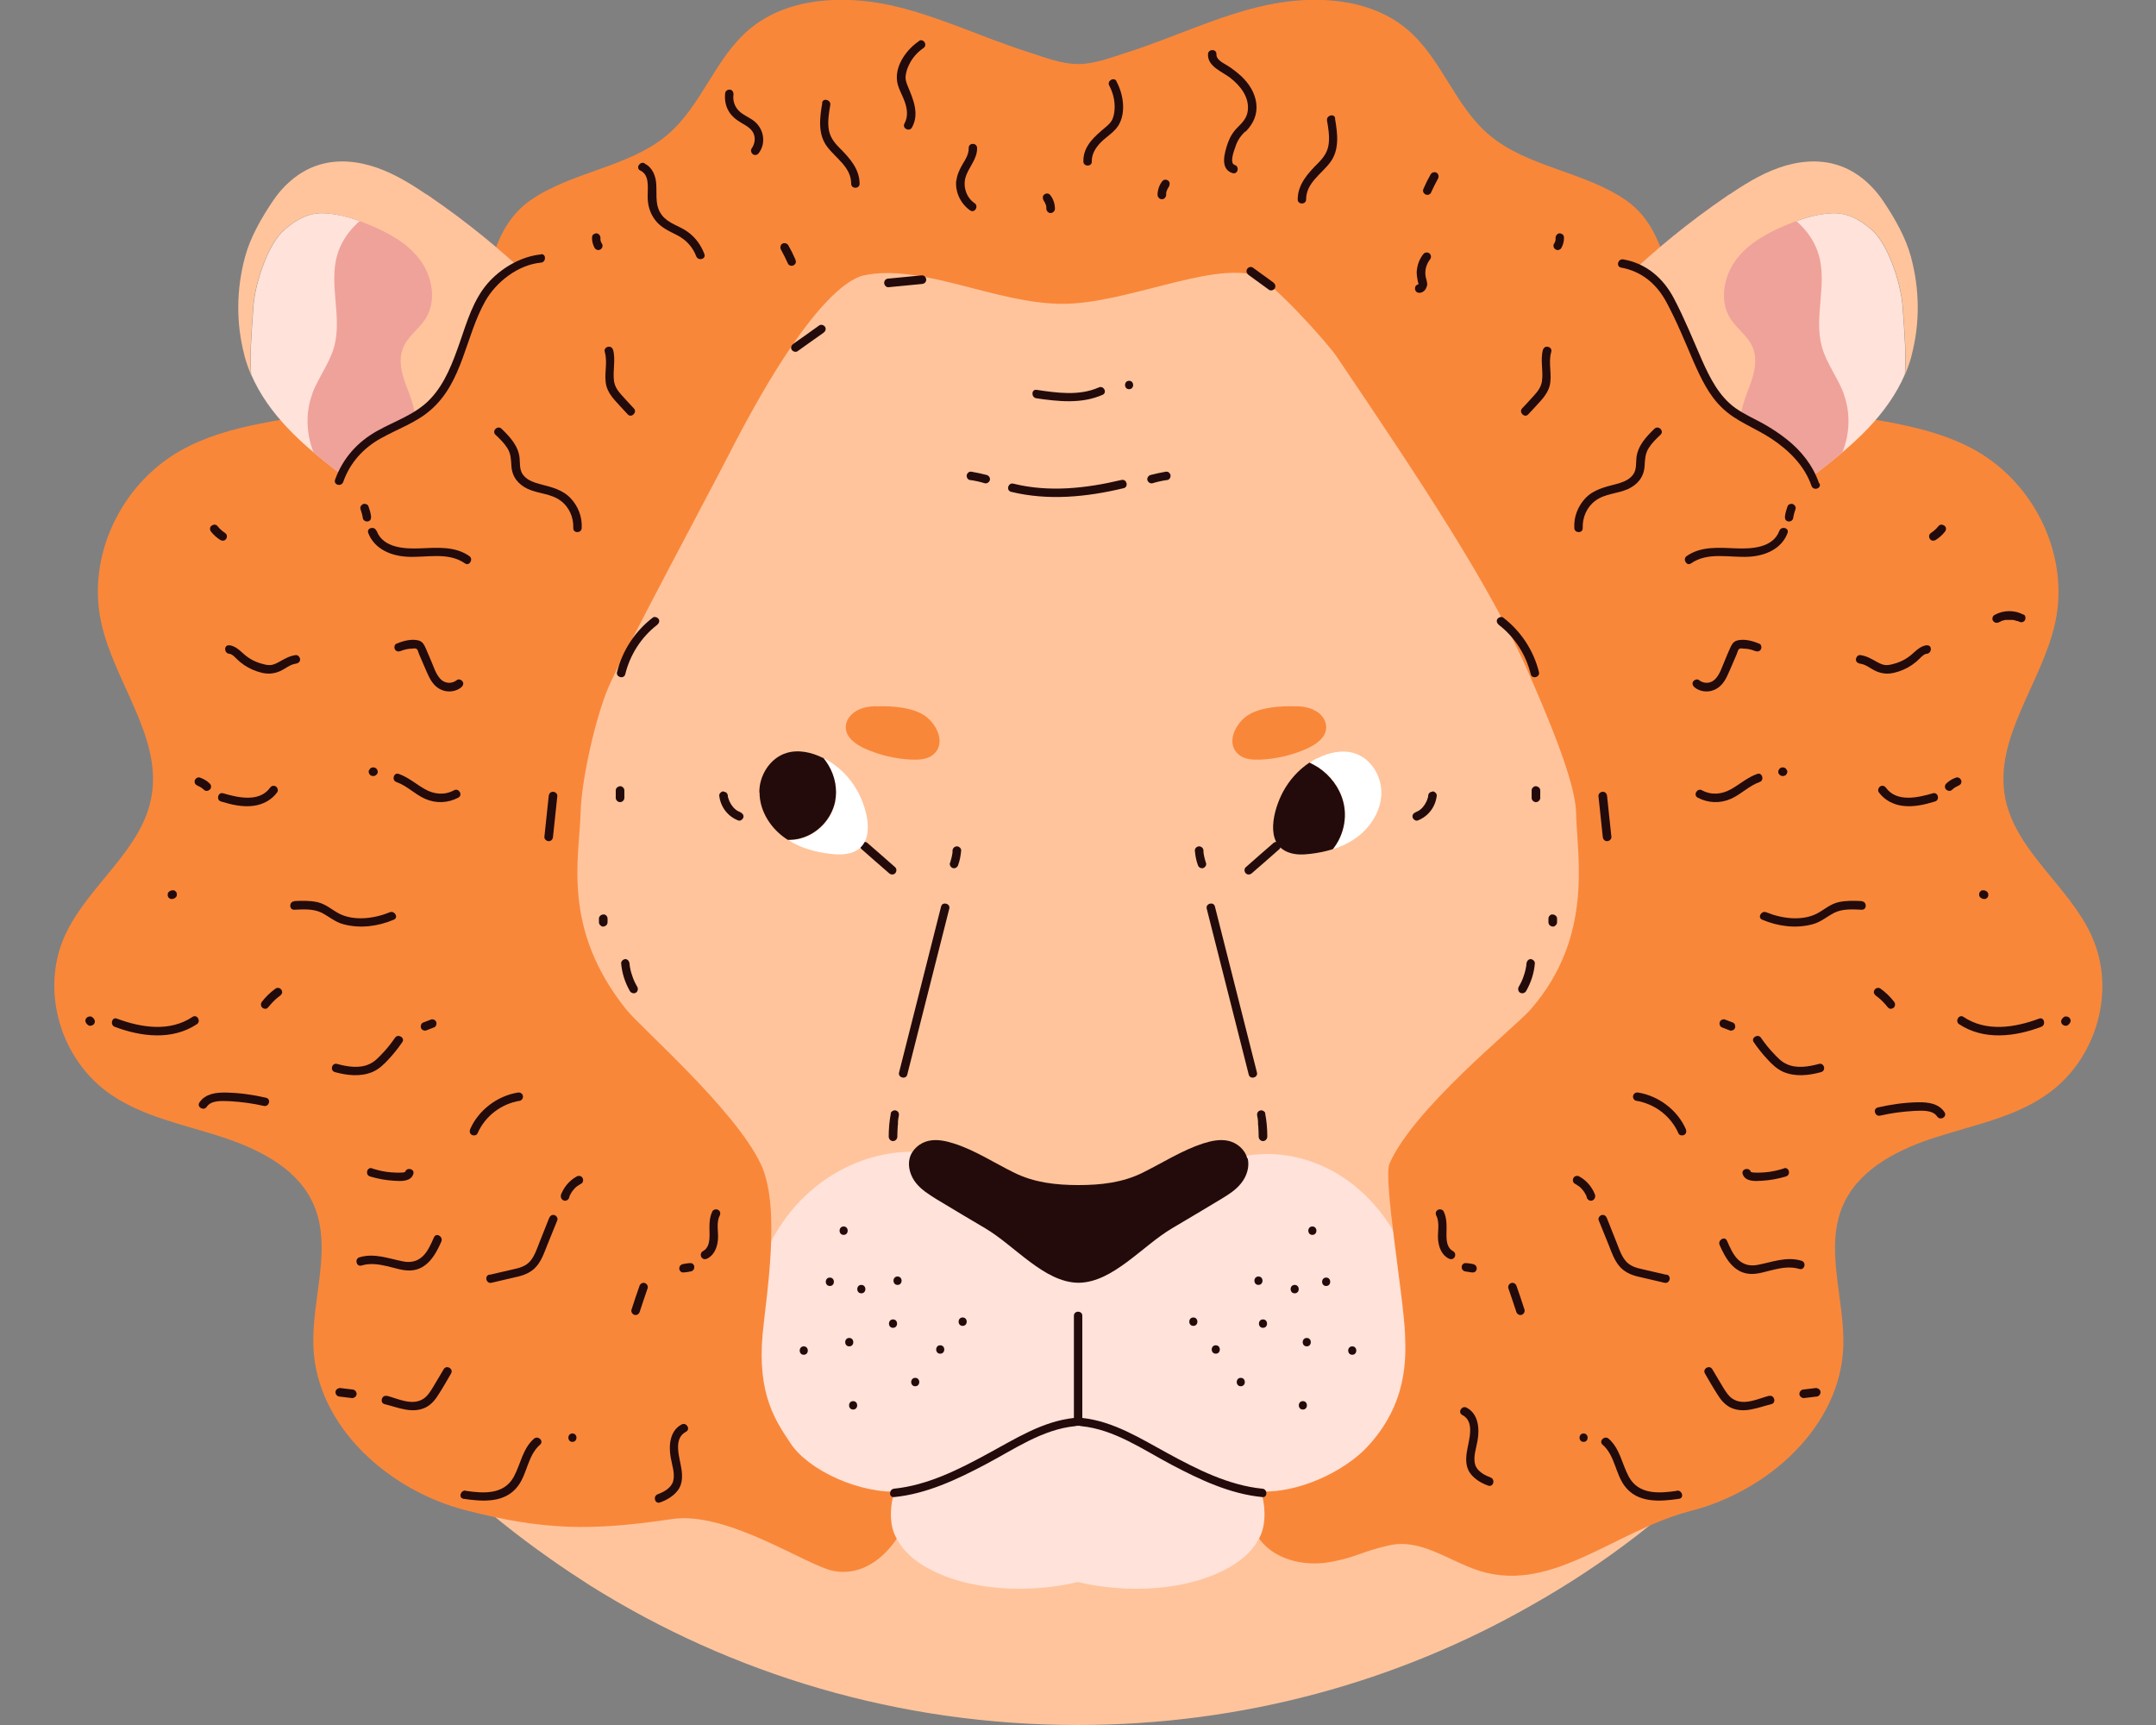 <?xml version="1.0" encoding="UTF-8"?>
<svg id="_レイヤー_2" data-name="レイヤー 2" xmlns="http://www.w3.org/2000/svg" width="100" height="80" viewBox="0 0 100 80">
  <rect x="0" y="0" width="100" height="80" fill="#808080" stroke="none"/>
  <defs>
    <style>
      .cls-1 {
        fill: #f9873a;
      }

      .cls-1, .cls-2, .cls-3, .cls-4, .cls-5, .cls-6, .cls-7 {
        stroke-width: 0px;
      }

      .cls-2 {
        fill: #ffe2d9;
      }

      .cls-3 {
        fill: #230b0b;
      }

      .cls-4 {
        fill: none;
      }

      .cls-5 {
        fill: #efa29a;
      }

      .cls-6 {
        fill: #fff;
      }

      .cls-7 {
        fill: #ffc49c;
      }
    </style>
  </defs>
  <g id="design">
    <g>
      <rect class="cls-4" y="0" width="100" height="80"/>
      <g>
        <path class="cls-7" d="m77.47,69.96c-.49.42-1.01.83-1.52,1.23-1.55,1.2-3.2,2.29-4.92,3.26-6.2,3.54-13.39,5.55-21.05,5.55-8.3,0-16.05-2.36-22.61-6.47-.64-.41-1.26-.82-1.88-1.26-1.51-1.06-2.94-2.2-4.29-3.45,3.75-3.23,8.06-5.8,12.67-7.56,4.14-1.59,8.53-2.53,12.96-2.73,11.19-.49,22.46,3.81,30.63,11.43Z"/>
        <g>
          <path class="cls-7" d="m75.49,52.04c-1.61,2.55-3.67,4.77-5.85,6.85-1.18,1.12-2.41,2.23-3.19,3.66-.1.18-.19.37-.27.56-.59,1.31-.9,2.76-1.71,3.94-1.29,1.86-3.82,2.75-5.99,2.11,0,0,0,0,0,0-3.05-.46-5.6-2.11-7-2.9-.42-.24-.97-.35-1.48-.37-.5.02-1.06.13-1.48.37-1.39.79-3.94,2.45-7,2.9,0,0,0,0,0,0-1.2.36-2.52.24-3.67-.25-.93-.39-1.74-1.03-2.32-1.86-.93-1.35-1.21-3.05-1.99-4.5-.78-1.43-2.01-2.54-3.19-3.66-2.18-2.08-4.24-4.3-5.85-6.85-5.07-8.04-4.84-19.11.58-26.93,2.87-4.15,6.47-15.6,11.46-16.32,4.91-.71,10.57-2.81,12.99,1.49,2.41-4.31,6.88-3.01,11.79-2.3,4.99.72,10.72,12.98,13.59,17.12,5.41,7.82,5.65,18.89.58,26.93Z"/>
          <path class="cls-2" d="m66.29,62.92c-.59,1.49-1.01,2.48-1.83,3.82-1.29,2.11-3.82,3.12-5.99,2.39,0,0,0,0,0,0-3.05-.52-5.71-1.97-7.1-2.87-.42-.27-.97-.4-1.48-.42-.5.02-1.06.15-1.48.42-1.39.9-3.84,2.35-6.89,2.87,0,0,0,0,0,0-1.2.4-2.52.27-3.67-.28-.9-.79-2.18-1.74-2.73-2.89-1.34-2.79-.62-6.45,1.02-9.03,1.64-2.58,4.63-3.95,7.39-3.39,1.43.29,2.76,1.04,4.15,1.5,2.96.97,5.84.38,8.62-.96,2.3-1.11,5.07-.52,6.97,1.3,1.72,1.64,2.71,4.13,2.89,6.66,0,.08.13.81.13.89Z"/>
          <path class="cls-1" d="m97.01,43.39c-1.04-2.28-3.51-3.91-4-6.36-.56-2.81,1.72-5.38,2.32-8.18.65-3.03-.9-6.37-3.68-7.95-2.28-1.29-5.06-1.41-7.65-1.96-2.59-.55-5.36-1.87-6.09-4.31-.58-1.95-.77-4.14-2.49-5.34-1.93-1.34-4.59-1.53-6.37-3.05-1.6-1.37-2.2-3.57-3.82-4.91-1.73-1.43-4.27-1.57-6.5-1.09-2.23.48-4.28,1.5-6.45,2.19-.73.23-1.49.54-2.27.54s-1.53-.3-2.27-.54c-2.17-.68-4.22-1.7-6.45-2.19-2.23-.48-4.77-.34-6.5,1.09-1.62,1.34-2.22,3.54-3.82,4.91-1.78,1.52-4.44,1.71-6.37,3.05-1.72,1.2-1.91,3.39-2.49,5.34-.73,2.43-3.5,3.75-6.09,4.31-2.59.55-5.37.67-7.65,1.96-2.79,1.58-4.34,4.92-3.68,7.95.6,2.8,2.88,5.37,2.32,8.18-.48,2.45-2.96,4.07-4,6.36-1.15,2.53-.22,5.76,2.13,7.37,1.47,1.01,3.31,1.38,5.03,1.93,1.72.55,3.5,1.41,4.28,2.97,1.06,2.09-.03,4.56.09,6.88.18,3.58,3.42,6.56,7.06,7.5,3.64.94,5.85.96,9.56.41,2.59-.39,6.27,2.18,7.52,2.41,1.27.23,2.33-.57,3-1.63-.36-.53-.13-1.62.13-2.06-1.9.14-4.32-.98-5.14-2.23-.67-1.01-1.55-2.23-1.3-5.05.16-1.75.88-5.9-.09-7.92-1.21-2.53-5.53-6.28-6.23-7.15-3.03-3.78-2.17-7.07-2.12-9.16.04-1.51.7-4.42,1.3-5.81.66-1.53,4.77-9.19,5.54-10.7,3.59-7.04,5.56-8.22,6.3-8.38,2.7-.57,6.12,1.32,9.21,1.32,2.9,0,6.76-1.89,8.9-1.34.73.19,3.4,3.16,3.82,3.79,3.78,5.6,7.18,10.67,8.97,14.83.6,1.39,2.1,4.79,2.13,6.3.05,2.09.83,5.79-2.12,9.16-.74.84-5.4,4.56-6.53,7.13-.31.7.66,6.2.72,7.95.04,1.08.12,3.21-1.78,5.22-1.03,1.09-3.2,2.18-5.1,2.03.26.44.39,1.55.03,2.08.68,1.07,2.12,1.43,3.39,1.2,1.25-.23,1.5-.51,2.77-.78,1.34-.29,2.57.61,3.85,1.09,3.5,1.33,6.46-1.74,10.1-2.68,3.64-.94,6.87-3.92,7.06-7.5.12-2.32-.97-4.79.09-6.88.79-1.56,2.56-2.43,4.28-2.97,1.72-.55,3.56-.91,5.03-1.93,2.35-1.61,3.28-4.84,2.13-7.37Z"/>
          <g>
            <path class="cls-3" d="m39.96,39.1c.08-.08.2-.07.28,0,.43.37.86.75,1.28,1.12.08.07.07.21,0,.28-.08.08-.2.07-.28,0-.43-.37-.86-.75-1.28-1.12-.08-.07-.07-.21,0-.28Z"/>
            <path class="cls-6" d="m36.55,38.95c.58.38,1.28.57,1.98.65.33.04.67.04.98-.06,1.17-.4.71-2.02.28-2.82-.36-.67-.92-1.22-1.59-1.56.09.1.16.21.23.33.3.51.42,1.13.31,1.71-.16.79-.79,1.46-1.57,1.68-.2.06-.41.08-.62.08Z"/>
            <path class="cls-3" d="m35.23,36.76c0,.79.45,1.55,1.08,2.03.08.06.15.11.23.16.21,0,.42-.02.62-.08.78-.22,1.4-.89,1.57-1.68.12-.58,0-1.2-.31-1.71-.07-.11-.14-.22-.23-.33,0,0,0,0-.02,0-.52-.26-1.13-.4-1.69-.23-.76.23-1.27,1.04-1.26,1.83Z"/>
          </g>
          <g>
            <path class="cls-3" d="m59.34,39.1c-.08-.08-.2-.07-.28,0-.43.37-.86.75-1.28,1.12-.08.07-.07.21,0,.28.08.08.2.07.28,0,.43-.37.86-.75,1.28-1.12.08-.07.07-.21,0-.28Z"/>
            <path class="cls-6" d="m60.74,35.37h.01c.14.06.27.13.4.22.56.37,1,.94,1.16,1.59.19.76,0,1.59-.48,2.2.32-.1.64-.24.93-.43.08-.05.16-.11.23-.16.63-.49,1.08-1.24,1.08-2.03,0-.8-.5-1.6-1.26-1.83-.56-.17-1.17-.03-1.69.23,0,0,0,0-.02,0-.13.06-.25.14-.37.22Z"/>
            <path class="cls-3" d="m59.79,39.54c.31.11.65.1.98.06.35-.04.71-.11,1.05-.22.49-.61.68-1.45.48-2.2-.17-.65-.6-1.22-1.16-1.59-.13-.08-.26-.15-.4-.22h-.01c-.51.34-.93.81-1.22,1.35-.43.8-.89,2.42.28,2.82Z"/>
          </g>
          <path class="cls-3" d="m54.29,22.02s-.04-.09-.09-.12c-.05-.03-.1-.03-.15-.02-.23.04-.46.09-.69.15-.1.03-.17.14-.14.24.03.1.14.17.24.14.23-.07.46-.12.69-.15.05,0,.09-.05.12-.09.02-.04.03-.1.02-.15Z"/>
          <path class="cls-3" d="m48.06,18.47c1.03.15,2.1.27,3.08-.16.23-.1.05-.45-.18-.34-.91.4-1.94.25-2.88.11-.25-.04-.26.36-.01.39Z"/>
          <path class="cls-3" d="m52.37,17.66c-.25,0-.25.39,0,.39s.25-.39,0-.39Z"/>
          <path class="cls-3" d="m55.93,40.01c-.05-.16-.09-.32-.11-.48,0-.03,0-.05,0-.08,0-.05-.02-.1-.06-.14-.03-.03-.09-.06-.14-.06-.1,0-.21.09-.2.2.02.23.06.45.14.67.03.1.14.17.24.14.1-.03.17-.14.14-.24Z"/>
          <path class="cls-3" d="m58.3,49.74c-.65-2.57-1.3-5.13-1.95-7.7-.06-.24-.44-.14-.38.1.65,2.57,1.3,5.13,1.95,7.7.06.24.44.14.38-.1Z"/>
          <path class="cls-3" d="m58.69,51.64c-.02-.1-.15-.17-.24-.14-.11.03-.16.13-.14.24.02.09.03.17.04.26,0,0,0,.01,0,.01,0,0,0,0,0,.01,0,.02,0,.04,0,.06,0,.04,0,.09.01.13.01.17.02.34.02.51,0,.1.09.2.2.2.11,0,.19-.09.2-.2,0-.36-.03-.73-.1-1.09Z"/>
          <g>
            <path class="cls-3" d="m66.04,37.38s0,0,0,.01c0,0,0,0,0,0,0,0,0,0,0,0Z"/>
            <path class="cls-3" d="m66.43,36.72c-.11,0-.18.08-.19.19,0,0,0,0,0,0,0,0,0,0,0,0,0,0,0,0,0,0,0,.01,0,.02,0,.03,0,.03-.01.05-.02.07-.01.05-.03.09-.05.14,0,0,0,0,0,0,0,.01-.01.03-.02.04-.01.02-.02.04-.03.06-.01.02-.03.04-.04.07,0,.01-.03.03-.04.05,0,0,0,0,0,0,0,0,0,0,0,0,0,0,0,0,0,0t0,0s-.01.02-.02.03c-.02.02-.03.04-.05.06-.03.03-.07.07-.11.1,0,0,0,0,0,0,0,0-.02.01-.03.02-.02.01-.04.03-.07.04-.02.01-.04.02-.06.03-.01,0-.03.01-.04.02,0,0,0,0,0,0-.1.04-.17.13-.14.24.03.09.14.18.24.14.49-.19.82-.63.88-1.15.01-.1-.1-.2-.2-.2Z"/>
          </g>
          <path class="cls-3" d="m71.38,31.17c-.25-1.01-.84-1.9-1.66-2.53-.08-.06-.22-.01-.27.07-.06.1-.01.2.07.27.74.57,1.26,1.39,1.48,2.29.06.24.44.14.38-.1Z"/>
          <path class="cls-3" d="m71.38,36.52s-.09-.06-.14-.06c-.05,0-.1.02-.14.06-.04.04-.06.09-.06.14v.34c0,.05.02.1.06.14s.09.06.14.06c.05,0,.1-.02.14-.06.04-.04.06-.09.06-.14v-.34c0-.05-.02-.1-.06-.14Z"/>
          <path class="cls-3" d="m74.54,36.92c-.01-.11-.08-.2-.2-.2-.1,0-.21.09-.2.2.07.63.13,1.26.2,1.89.01.11.08.2.2.2.1,0,.21-.09.2-.2-.07-.63-.13-1.26-.2-1.89Z"/>
          <path class="cls-3" d="m72.2,42.53s-.02-.05-.04-.06c-.02-.02-.04-.03-.06-.04-.02-.01-.05-.02-.08-.02-.02,0-.03,0-.05,0-.03,0-.06.03-.09.05-.01.01-.02.03-.03.04-.02.03-.03.06-.03.1v.17s0,.05.02.08c0,.02.02.05.04.06.02.02.04.03.06.04.02.01.05.02.08.02h.05s.06-.03.09-.06c.01-.01.02-.03.03-.04.02-.03.03-.06.03-.1v-.17s0-.05-.02-.08Z"/>
          <path class="cls-3" d="m71,44.48c-.11,0-.18.09-.2.2,0,.09-.02.17-.04.28-.02.1-.05.19-.08.28-.06.19-.13.34-.24.53-.05.09-.02.22.07.27.09.05.21.02.27-.07.23-.4.37-.83.41-1.29.01-.1-.1-.2-.2-.2Z"/>
          <path class="cls-3" d="m55.35,61.1c-.25,0-.25.39,0,.39s.25-.39,0-.39Z"/>
          <path class="cls-3" d="m58.58,61.19c-.25,0-.25.39,0,.39s.25-.39,0-.39Z"/>
          <path class="cls-3" d="m58.37,59.2c-.25,0-.25.39,0,.39s.25-.39,0-.39Z"/>
          <path class="cls-3" d="m60.87,56.88c-.25,0-.25.39,0,.39s.25-.39,0-.39Z"/>
          <path class="cls-3" d="m61.51,59.25c-.25,0-.25.39,0,.39s.25-.39,0-.39Z"/>
          <path class="cls-3" d="m60.05,59.59c-.25,0-.25.39,0,.39s.25-.39,0-.39Z"/>
          <path class="cls-3" d="m62.72,62.44c-.25,0-.25.39,0,.39s.25-.39,0-.39Z"/>
          <path class="cls-3" d="m60.61,62.05c-.25,0-.25.39,0,.39s.25-.39,0-.39Z"/>
          <path class="cls-3" d="m60.43,64.98c-.25,0-.25.39,0,.39s.25-.39,0-.39Z"/>
          <path class="cls-3" d="m57.55,63.9c-.25,0-.25.39,0,.39s.25-.39,0-.39Z"/>
          <path class="cls-3" d="m56.39,62.39c-.25,0-.25.39,0,.39s.25-.39,0-.39Z"/>
          <path class="cls-2" d="m88.35,17.37c-.4.93-1.01,1.76-1.71,2.5-.38.4-.78.76-1.2,1.12-.6.51-1.23.98-1.86,1.45-.97-.86-1.92-1.74-2.85-2.64-.05-.55.09-1.06.29-1.59.26-.67.54-1.42.27-2.09-.22-.53-.74-.86-1.04-1.34-.52-.82-.32-1.95.26-2.73.58-.78,1.47-1.26,2.37-1.63.67-.27,1.37-.5,2.09-.53.72-.03,1.28.29,1.83.76.78.67,1.36,2.5,1.44,3.52.11,1.5.17,2.35.11,3.2Z"/>
          <path class="cls-5" d="m85.51,18.26c.33.87.29,1.87-.06,2.73-.6.51-1.23.98-1.86,1.45-.97-.86-1.92-1.74-2.85-2.64-1.89-1.83-3.7-3.74-5.45-5.72-.27-.31-.33-.77-.03-1.06,1.49-1.43,3.1-2.74,4.81-3.91.04-.03.08-.06.13-.09.21.03.41.06.62.1.76.15,1.51.42,2.15.86.64.44,1.16,1.08,1.38,1.82.42,1.38-.24,2.92.16,4.31.22.76.73,1.41,1.01,2.15Z"/>
          <path class="cls-7" d="m88.67,16.47c-.08.31-.19.61-.31.9.06-.85,0-1.7-.11-3.2-.08-1.03-.66-2.85-1.44-3.52-.55-.47-1.11-.79-1.83-.76-.72.03-1.42.25-2.09.53-.9.37-1.79.85-2.37,1.63-.58.78-.78,1.91-.26,2.73.31.48.83.82,1.04,1.35.27.66,0,1.42-.27,2.09-.2.53-.34,1.04-.29,1.59-1.89-1.83-3.7-3.74-5.45-5.72-.27-.31-.33-.77-.03-1.06,1.49-1.43,3.1-2.74,4.81-3.91.77-.53,1.56-1.03,2.44-1.34.88-.31,1.85-.41,2.74-.12.88.28,1.61.93,2.12,1.7.51.76,1.02,1.65,1.26,2.54.41,1.5.43,3.09.03,4.59Z"/>
          <path class="cls-3" d="m61.93,5.49c-.04-.25-.42-.14-.38.1.06.35.12.71.08,1.06-.04.38-.23.65-.5.92-.46.46-.94.98-.94,1.68,0,.25.39.25.39,0,0-.76.7-1.17,1.11-1.71.45-.59.35-1.35.23-2.04Z"/>
          <path class="cls-3" d="m54.23,8.63s.03-.11.02-.15c-.01-.05-.05-.09-.09-.12-.05-.02-.1-.04-.15-.02-.02,0-.03.01-.05.02-.03.02-.05.04-.07.07-.13.17-.2.4-.2.61,0,.1.09.2.2.2.11,0,.19-.09.2-.2,0-.03,0-.05,0-.08,0-.06.03-.12.05-.17.03-.06.06-.12.1-.17Z"/>
          <path class="cls-3" d="m51.79,3.77c-.12-.22-.46-.02-.34.2.16.3.25.64.25.98,0,.17-.02.35-.08.52-.06.18-.19.3-.33.42-.5.42-1.06.88-1.04,1.6,0,.25.4.25.39,0-.01-.37.2-.67.45-.92.26-.25.6-.45.79-.76.36-.6.22-1.46-.1-2.04Z"/>
          <path class="cls-3" d="m57.77,6.11c.36-.37.56-.79.5-1.31-.06-.5-.34-.93-.7-1.27-.19-.17-.39-.33-.61-.47-.2-.13-.55-.27-.54-.55.01-.25-.38-.25-.39,0-.03.57.65.81,1.02,1.09.48.37.92.92.82,1.57-.05.32-.25.52-.47.74-.21.21-.35.44-.45.72-.15.44-.39,1.21.22,1.4.24.07.34-.3.1-.38-.26-.08-.03-.67.03-.84.09-.29.24-.5.45-.71Z"/>
          <path class="cls-3" d="m66.63,8.01c-.09-.05-.21-.02-.27.07-.12.21-.23.43-.33.66-.02.05-.04.1-.02.15.01.05.05.09.09.12.05.02.1.04.15.02.04-.01.1-.04.12-.09.1-.22.21-.44.33-.66.05-.09.02-.22-.07-.27Z"/>
          <path class="cls-3" d="m66.19,13.26c.03-.16-.05-.32-.07-.46-.04-.28.04-.55.2-.76.07-.08.07-.2-.01-.28-.07-.07-.21-.07-.28.01-.2.24-.3.53-.32.84,0,.14.02.29.05.43.02.06.03.11.03.15,0,0,0,0,0,0,0,0,0,0,0,0-.23.03-.21.39.04.39.18,0,.32-.15.35-.32Z"/>
          <path class="cls-3" d="m72.49,10.88s-.09-.06-.14-.06c-.05,0-.1.02-.14.06-.03.04-.06.09-.06.14,0,.03,0,.06,0,.09,0,.05-.02.1-.04.14,0,.02-.02.04-.03.05-.03.04-.03.1-.02.15.01.05.05.09.09.12.05.02.1.04.15.02.05-.02.09-.04.12-.09.08-.15.13-.32.12-.49,0-.05-.02-.1-.06-.14Z"/>
          <path class="cls-3" d="m71.57,16.2c-.14.49.02.98-.05,1.48-.04.25-.17.44-.34.63-.19.21-.38.42-.58.63-.17.18.11.46.28.28.2-.21.4-.43.59-.64.18-.2.34-.43.41-.7.12-.52-.08-1.05.07-1.56.07-.24-.31-.35-.38-.1Z"/>
          <path class="cls-3" d="m76.74,19.88c-.39.38-.78.79-.84,1.36-.03.31.02.61-.22.85-.19.2-.46.29-.72.36-.53.14-1.05.25-1.44.67-.34.37-.53.86-.5,1.37.01.25.4.25.39,0-.02-.49.19-.98.59-1.27.44-.33,1.02-.32,1.51-.54.45-.21.74-.56.77-1.07.02-.3.02-.56.19-.83.15-.24.35-.43.55-.62.18-.17-.09-.45-.28-.28Z"/>
          <path class="cls-3" d="m90.2,24.39s-.09-.06-.14-.06c-.05,0-.11.02-.14.06-.07.09-.16.18-.25.25-.03.02-.07.05-.1.07-.04.03-.08.07-.09.12-.01.05,0,.11.02.15.03.04.07.08.12.09.05.01.11,0,.15-.02.16-.1.31-.23.43-.38.02-.02.03-.04.04-.06.01-.02.02-.05.02-.08,0-.05-.02-.11-.06-.14Z"/>
          <path class="cls-3" d="m81.59,29.85c-.3-.13-.71-.24-1.04-.14-.17.06-.24.2-.31.36-.08.18-.16.36-.23.54-.13.29-.23.66-.46.89-.21.21-.52.22-.75.04-.08-.07-.22-.01-.27.07-.06.1-.01.2.07.27.24.19.58.24.87.13.31-.11.51-.38.64-.66.16-.34.3-.69.45-1.03.02-.06.05-.18.1-.22.04-.04.13-.03.19-.02.19,0,.38.04.55.11.1.04.21.03.27-.07.05-.08.03-.23-.07-.27Z"/>
          <path class="cls-3" d="m89.38,29.92c-.31.04-.49.24-.71.43-.23.2-.51.35-.81.43-.14.04-.29.08-.44.06-.13-.02-.25-.08-.36-.14-.25-.14-.48-.28-.78-.32-.11-.01-.19.1-.2.2,0,.12.09.18.2.2.26.03.48.23.72.34.29.13.56.15.86.08.29-.07.57-.19.82-.36.13-.09.24-.18.35-.29.09-.09.21-.22.34-.23.25-.03.25-.42,0-.39Z"/>
          <path class="cls-3" d="m81.51,35.89c-.46.16-.81.48-1.22.71-.42.24-.91.29-1.35.05-.22-.12-.42.22-.2.34.49.26,1.05.28,1.56.05.46-.21.83-.6,1.31-.77.24-.08.13-.46-.1-.38Z"/>
          <path class="cls-3" d="m82.89,35.74s-.03-.06-.05-.09c-.01-.01-.03-.02-.04-.03-.03-.02-.06-.03-.1-.03h-.02s-.05,0-.08.02c-.02,0-.05.02-.06.04-.02.02-.03.04-.04.06-.01.02-.02.05-.02.08v.05s.03.06.06.09c.01.01.03.02.04.03.03.02.06.03.1.03h.02s.05,0,.08-.02c.02,0,.05-.02.06-.04.02-.02.03-.04.04-.06.01-.02.02-.05.02-.08,0-.02,0-.03,0-.05Z"/>
          <path class="cls-3" d="m89.65,36.79c-.68.2-1.67.43-2.17-.25-.06-.09-.17-.13-.27-.07-.08.05-.13.18-.07.27.26.36.66.57,1.09.63.52.07,1.03-.05,1.52-.2.24-.07.14-.45-.1-.38Z"/>
          <path class="cls-3" d="m90.97,36.2s-.04-.09-.09-.12c-.05-.02-.1-.04-.15-.02-.17.06-.33.15-.46.28-.04.04-.06.09-.06.14s.02.11.06.14c.04.03.09.06.14.06.05,0,.1-.02.14-.06.02-.02.05-.04.07-.06.05-.04.11-.07.17-.1.01,0,.03-.01.04-.02.05-.02.09-.05.12-.09.02-.04.03-.1.02-.15Z"/>
          <path class="cls-3" d="m93.86,28.51c-.42-.23-.94-.22-1.35.01-.09.05-.13.18-.07.27.06.09.17.12.27.07.02-.01.04-.02.07-.03.01,0,.02-.01.03-.02-.02,0-.02,0,0,0,.04-.02.08-.03.12-.04.02,0,.05-.01.07-.02,0,0,.04,0,.05,0,.04,0,.09,0,.13,0,.05,0,.09,0,.14,0,0,0,0,0,0,0,.01,0,.02,0,.03,0,.02,0,.04,0,.06.01.05.01.09.02.13.04,0,0,.02,0,.03,0,0,0,0,0,.01,0,.02.01.04.02.07.03.09.05.22.03.27-.07.05-.09.03-.22-.07-.27Z"/>
          <path class="cls-3" d="m92.22,41.45s-.01-.03-.02-.05c-.02-.03-.04-.05-.07-.07l-.04-.02s-.05-.02-.07-.02c-.03,0-.05,0-.08,0-.03,0-.05.02-.07.04-.02.01-.04.03-.05.05,0,.02-.01.03-.02.05,0,.03,0,.07,0,.1,0,.02.01.03.02.05.02.03.04.05.07.07.01,0,.03.01.04.02.02.01.05.02.07.02.03,0,.05,0,.08,0,.03,0,.05-.02.07-.04.02-.01.04-.03.05-.05,0-.02.01-.03.02-.05,0-.03,0-.07,0-.1Z"/>
          <path class="cls-3" d="m86.36,41.79c-.36-.02-.73-.03-1.09.05-.38.09-.65.34-.98.52-.7.37-1.66.24-2.36-.05-.23-.1-.43.24-.2.34.73.31,1.55.42,2.32.22.4-.1.68-.36,1.03-.54.39-.19.84-.16,1.27-.14.25.01.25-.38,0-.39Z"/>
          <path class="cls-3" d="m94.58,47.24c-1.13.42-2.45.63-3.51-.08-.21-.14-.41.2-.2.34,1.15.76,2.59.58,3.81.12.23-.09.13-.47-.1-.38Z"/>
          <path class="cls-3" d="m96.02,47.26s-.02-.05-.04-.06l-.04-.03s-.06-.03-.1-.03c-.02,0-.03,0-.05,0-.03,0-.06.03-.09.05l-.04.04s-.03.04-.04.06c-.01.02-.02.05-.02.08,0,.03,0,.05.02.08,0,.02.02.05.04.06.01.01.03.02.04.03.03.02.06.03.1.03.02,0,.03,0,.05,0,.03,0,.06-.03.09-.05l.04-.04s.03-.04.04-.06c.01-.02.02-.05.02-.08,0-.03,0-.05-.02-.08Z"/>
          <path class="cls-3" d="m84.37,49.34c-.48.13-1.05.23-1.52,0-.24-.11-.42-.31-.6-.5-.21-.22-.4-.46-.57-.71-.14-.21-.48,0-.34.2.19.28.4.54.63.79.21.23.44.45.72.58.56.25,1.2.18,1.78.02.24-.07.14-.44-.1-.38Z"/>
          <path class="cls-3" d="m80.46,47.5s-.02-.03-.03-.04c-.02-.02-.05-.04-.09-.05-.11-.04-.23-.09-.34-.13-.04-.02-.11,0-.15.02-.04.02-.08.07-.09.12-.01.05,0,.11.02.15.01.01.02.03.03.04.02.02.05.04.09.05.11.04.23.09.34.13.05.02.11,0,.15-.02.04-.02.08-.07.09-.12.01-.05,0-.11-.02-.15Z"/>
          <path class="cls-3" d="m90.19,51.58c-.27-.41-.77-.47-1.23-.46-.63.01-1.25.1-1.86.24-.25.06-.14.43.1.38.52-.12,1.05-.19,1.59-.22.33-.01.85-.06,1.06.26.14.21.48.01.34-.2Z"/>
          <g>
            <path class="cls-3" d="m82.74,54.19c-.29.09-.59.16-.89.18-.15.01-.31.02-.47.01-.06,0-.08,0-.14-.02-.03,0,0,0-.03-.01,0,0,0,0,0,0-.08-.24-.46-.14-.38.1.12.36.58.33.88.31.38-.02.76-.09,1.13-.2.24-.08.14-.45-.1-.38Z"/>
            <path class="cls-3" d="m81.21,54.35s0-.01,0,0h0Z"/>
            <polygon class="cls-3" points="81.21 54.35 81.21 54.35 81.21 54.35 81.21 54.35"/>
          </g>
          <path class="cls-3" d="m78.19,52.36c-.39-.88-1.25-1.53-2.2-1.69-.1-.02-.21.03-.24.14-.03.09.03.22.14.24.86.14,1.61.71,1.96,1.51.04.1.18.12.27.07.1-.06.11-.17.07-.27Z"/>
          <path class="cls-3" d="m83.56,58.47c-.7-.21-1.35.06-2.03.19-.35.07-.66,0-.92-.25-.24-.24-.37-.56-.51-.87-.1-.23-.44-.03-.34.2.27.62.66,1.3,1.42,1.34.37.02.74-.12,1.1-.2.39-.09.79-.15,1.18-.03.24.07.34-.3.1-.38Z"/>
          <path class="cls-3" d="m77.29,59.12c-.36-.08-.72-.17-1.08-.25-.32-.07-.63-.15-.84-.43-.19-.25-.29-.57-.41-.87-.14-.36-.29-.72-.43-1.08-.04-.1-.13-.17-.24-.14-.09.02-.18.14-.14.24.16.39.31.77.47,1.16.13.33.25.68.48.96.23.28.55.42.9.5.4.1.8.18,1.2.28.25.06.35-.32.1-.38Z"/>
          <path class="cls-3" d="m74,55.46c-.13-.38-.4-.71-.75-.9-.09-.05-.22-.03-.27.07-.05.09-.03.22.07.27.04.02.08.04.11.07.02.01.03.02.05.03,0,0,.01,0,.02.01h0c.07.06.13.11.18.18,0,0,.01.02.02.02,0,0,.02.03,0,0,0,0,0,0,0,0,0,0,.01.02.02.03.02.03.05.07.07.11.02.04.04.07.06.11,0,0,0,0,0,0-.01-.03,0,0,0,.01,0,.02.02.04.02.07.03.1.14.17.24.14.1-.03.17-.14.14-.24Z"/>
          <path class="cls-3" d="m67.41,58.03c-.29-.14-.32-.48-.32-.76,0-.37.04-.74-.13-1.09-.05-.09-.18-.12-.27-.07-.1.06-.12.17-.07.27.17.34.05.75.08,1.11.03.35.17.72.5.88.1.05.21.03.27-.07.05-.09.03-.22-.07-.27Z"/>
          <path class="cls-3" d="m68.47,58.72s-.07-.08-.12-.09c-.1-.02-.2-.04-.31-.05-.03,0-.05,0-.08,0-.03,0-.05,0-.07.02-.04.02-.08.07-.09.12-.01.05,0,.11.02.15.03.04.07.08.12.09l.31.05s.05,0,.08,0c.03,0,.05,0,.07-.02.04-.02.08-.07.09-.12.01-.05,0-.11-.02-.15Z"/>
          <path class="cls-3" d="m70.71,60.74c-.12-.37-.24-.74-.37-1.1-.03-.1-.14-.17-.24-.14-.1.03-.17.14-.14.24.13.37.25.74.37,1.1.03.1.14.17.24.14.1-.03.17-.14.14-.24Z"/>
          <path class="cls-3" d="m82.06,64.73c-.5.13-1.14.46-1.65.17-.22-.12-.36-.35-.49-.56-.17-.28-.33-.56-.5-.84-.13-.22-.47-.02-.34.2.18.31.36.63.56.94.15.25.34.49.61.63.63.31,1.29,0,1.91-.15.24-.06.14-.44-.1-.38Z"/>
          <path class="cls-3" d="m84.38,64.43s-.09-.06-.14-.06c-.19.02-.39.05-.58.07-.05,0-.1.02-.14.06-.03.03-.06.09-.06.14,0,.05.02.1.06.14.04.03.09.06.14.06.19-.02.39-.05.58-.07.05,0,.1-.02.14-.06.03-.03.06-.09.06-.14,0-.05-.02-.1-.06-.14Z"/>
          <path class="cls-3" d="m77.78,69.14c-.82.12-1.77.19-2.23-.65-.32-.59-.41-1.31-.94-1.77-.19-.16-.47.11-.28.28.57.49.59,1.33,1.02,1.91.6.81,1.64.73,2.53.6.25-.04.14-.41-.1-.38Z"/>
          <path class="cls-3" d="m73.45,66.48c-.25,0-.25.39,0,.39s.25-.39,0-.39Z"/>
          <path class="cls-3" d="m69.14,68.52c-.28-.1-.63-.29-.72-.6-.1-.35.05-.75.11-1.1.1-.55.05-1.25-.51-1.54-.22-.11-.42.22-.2.34.63.32.28,1.23.21,1.75-.05.34-.04.7.18.98.2.26.51.44.82.55.24.08.34-.3.1-.38Z"/>
          <path class="cls-3" d="m87.87,46.48c-.19-.25-.41-.46-.66-.64-.04-.03-.11-.03-.15-.02-.05.01-.09.05-.12.09-.02.05-.04.1-.02.15.02.05.05.09.09.12.02.02.05.03.07.05.17.13.32.29.46.46,0,0,0,0,0,0,.03.04.06.07.11.09.05.01.11,0,.15-.02.04-.03.08-.07.09-.12.01-.05.01-.11-.02-.15Z"/>
          <path class="cls-1" d="m82.76,20.38c-.73-.51-1.64-.77-2.37-1.27-.67-.47-1.15-1.1-1.48-1.84-.34-.75-.56-1.54-.86-2.3-.34-.85-.79-1.69-1.49-2.29-.7-.6-1.68-.92-2.56-.65-.42.13-.83.44-.9.87-.04.27.06.55.16.81,1.08,2.64,3.02,4.84,5.07,6.84,1.28,1.24,2.63,2.44,4.22,3.25.33.17,1.02.55,1.32.19.24-.28.49-.89.46-1.23-.08-.9-.83-1.86-1.58-2.38Z"/>
          <path class="cls-3" d="m82.53,24.62c-.3.8-1.31.84-2.02.81-.78-.03-1.61-.11-2.28.36-.2.14,0,.48.2.34.79-.55,1.79-.26,2.68-.31.75-.04,1.52-.35,1.8-1.1.09-.24-.29-.34-.38-.1Z"/>
          <path class="cls-3" d="m83.26,23.46s-.07-.08-.12-.09c-.05-.01-.11,0-.15.02-.01.01-.03.02-.04.03-.02.02-.04.05-.05.09-.05.14-.09.29-.11.43,0,.05,0,.1.02.15.02.04.07.08.12.09.05.01.11,0,.15-.02.04-.03.08-.07.09-.12.02-.15.06-.29.11-.43.02-.05,0-.11-.02-.15Z"/>
          <path class="cls-3" d="m44.84,22.02s.04-.09.09-.12c.05-.03.1-.03.15-.02.23.04.46.09.69.15.1.03.17.14.14.24-.03.1-.14.17-.24.14-.23-.07-.46-.12-.69-.15-.05,0-.09-.05-.12-.09-.02-.04-.03-.1-.02-.15Z"/>
          <path class="cls-3" d="m44.07,40.01c.05-.16.09-.32.11-.48,0-.03,0-.05,0-.08,0-.05.02-.1.06-.14.03-.03.09-.06.14-.06.1,0,.21.09.2.2-.02.23-.06.45-.14.67-.03.1-.14.17-.24.14-.1-.03-.17-.14-.14-.24Z"/>
          <path class="cls-3" d="m41.7,49.74c.65-2.57,1.3-5.13,1.95-7.7.06-.24.44-.14.38.1-.65,2.57-1.3,5.13-1.95,7.7-.06.24-.44.14-.38-.1Z"/>
          <path class="cls-3" d="m41.31,51.64c.02-.1.15-.17.24-.14.11.03.16.13.14.24-.02.09-.03.17-.04.26,0,0,0,.01,0,.01,0,0,0,0,0,.01,0,.02,0,.04,0,.06,0,.04,0,.09-.01.13-.01.17-.02.34-.02.51,0,.1-.09.2-.2.2-.11,0-.19-.09-.2-.2,0-.36.03-.73.1-1.09Z"/>
          <g>
            <path class="cls-3" d="m33.96,37.38s0,0,0,.01c0,0,0,0,0,0,0,0,0,0,0,0Z"/>
            <path class="cls-3" d="m33.57,36.72c.11,0,.18.08.19.19,0,0,0,0,0,0,0,0,0,0,0,0,0,0,0,0,0,0,0,.01,0,.02,0,.03,0,.03.01.05.02.07.01.05.03.09.05.14,0,0,0,0,0,0,0,.01.01.03.02.04.01.02.02.04.03.06.01.02.03.04.04.07,0,.01.03.03.04.05,0,0,0,0,0,0,0,0,0,0,0,0,0,0,0,0,0,0,0,0,0,0,0,0,0,0,.01.02.02.03.02.02.03.04.05.06.03.03.07.07.11.1,0,0,0,0,0,0,0,0,.02.01.03.02.02.01.04.03.07.04.02.01.04.02.06.03.01,0,.03.01.04.02,0,0,0,0,0,0,.09.04.17.13.14.24-.03.09-.14.18-.24.14-.49-.19-.82-.63-.88-1.15-.01-.1.1-.2.2-.2Z"/>
          </g>
          <path class="cls-3" d="m28.62,31.17c.25-1.01.84-1.9,1.66-2.53.08-.06.22-.01.27.07.06.1.01.2-.07.27-.74.57-1.26,1.39-1.48,2.29-.06.24-.44.14-.38-.1Z"/>
          <path class="cls-3" d="m28.62,36.52s.09-.06.14-.06c.05,0,.1.02.14.06.04.04.06.09.06.14v.34c0,.05-.02.1-.06.14s-.09.06-.14.06c-.05,0-.1-.02-.14-.06s-.06-.09-.06-.14v-.34c0-.05.02-.1.06-.14Z"/>
          <path class="cls-3" d="m25.45,36.92c.01-.11.08-.2.2-.2.1,0,.21.09.2.2-.07.63-.13,1.26-.2,1.89-.01.11-.08.2-.2.2-.1,0-.21-.09-.2-.2.07-.63.13-1.26.2-1.89Z"/>
          <path class="cls-3" d="m27.8,42.53s.02-.05.04-.06c.02-.02.04-.03.06-.04.02-.01.05-.02.08-.02.02,0,.03,0,.05,0,.03,0,.06.03.09.05.01.01.02.03.03.04.02.03.03.06.03.1v.17s0,.05-.02.08c0,.02-.02.05-.04.06-.02.02-.04.03-.06.04-.02.01-.05.02-.08.02h-.05s-.06-.03-.09-.06c-.01-.01-.02-.03-.03-.04-.02-.03-.03-.06-.03-.1v-.17s0-.05.02-.08Z"/>
          <path class="cls-3" d="m29,44.48c.11,0,.18.09.2.2,0,.09.02.17.04.28.02.1.05.19.08.28.06.19.13.34.24.53.05.09.02.22-.07.27-.09.05-.21.02-.27-.07-.23-.4-.37-.83-.41-1.29-.01-.1.1-.2.2-.2Z"/>
          <path class="cls-3" d="m44.65,61.1c.25,0,.25.39,0,.39s-.25-.39,0-.39Z"/>
          <path class="cls-3" d="m41.42,61.19c.25,0,.25.39,0,.39s-.25-.39,0-.39Z"/>
          <path class="cls-3" d="m41.63,59.2c.25,0,.25.39,0,.39s-.25-.39,0-.39Z"/>
          <path class="cls-3" d="m39.13,56.88c.25,0,.25.39,0,.39s-.25-.39,0-.39Z"/>
          <path class="cls-3" d="m38.49,59.25c.25,0,.25.39,0,.39s-.25-.39,0-.39Z"/>
          <path class="cls-3" d="m39.95,59.59c.25,0,.25.39,0,.39s-.25-.39,0-.39Z"/>
          <path class="cls-3" d="m37.28,62.44c.25,0,.25.39,0,.39s-.25-.39,0-.39Z"/>
          <path class="cls-3" d="m39.39,62.05c.25,0,.25.39,0,.39s-.25-.39,0-.39Z"/>
          <path class="cls-3" d="m39.57,64.98c.25,0,.25.39,0,.39s-.25-.39,0-.39Z"/>
          <path class="cls-3" d="m42.45,63.9c.25,0,.25.39,0,.39s-.25-.39,0-.39Z"/>
          <path class="cls-3" d="m43.61,62.39c.25,0,.25.39,0,.39s-.25-.39,0-.39Z"/>
          <path class="cls-2" d="m58.47,69.15c-3.05-.46-5.6-2.11-7-2.9-.41-.23-.96-.35-1.46-.37h0s-.01,0-.02,0c0,0-.01,0-.02,0h0c-.5.03-1.05.14-1.46.37-1.39.79-3.94,2.45-7,2.9-.22.53-.28,1.46,0,2.05.27.6.76,1.07,1.32,1.41,2,1.21,4.93,1.29,7.16.76,2.23.53,5.16.45,7.16-.76.56-.34,1.06-.81,1.32-1.41.27-.59.21-1.52,0-2.05Z"/>
          <path class="cls-2" d="m18.71,16.12c-.28.67,0,1.42.27,2.09.2.53.34,1.04.29,1.59-.93.9-1.88,1.78-2.85,2.64-.63-.47-1.26-.94-1.86-1.45-.42-.35-.82-.72-1.2-1.12-.7-.73-1.31-1.57-1.71-2.5-.06-.85,0-1.7.11-3.2.08-1.03.66-2.85,1.44-3.52.55-.47,1.11-.79,1.83-.76.72.03,1.42.25,2.09.53.9.37,1.79.85,2.37,1.63.58.78.78,1.91.26,2.73-.31.48-.83.82-1.04,1.34Z"/>
          <path class="cls-5" d="m14.49,18.26c-.33.87-.29,1.87.06,2.73.6.51,1.23.98,1.86,1.45.97-.86,1.92-1.74,2.85-2.64,1.89-1.83,3.7-3.74,5.45-5.72.27-.31.33-.77.03-1.06-1.49-1.43-3.1-2.74-4.81-3.91-.04-.03-.08-.06-.13-.09-.21.03-.41.06-.62.1-.76.15-1.51.42-2.15.86-.64.44-1.16,1.08-1.38,1.82-.42,1.38.24,2.92-.16,4.31-.22.76-.73,1.41-1.01,2.15Z"/>
          <path class="cls-7" d="m11.33,16.47c.08.31.19.61.31.9-.06-.85,0-1.7.11-3.2.08-1.03.66-2.85,1.44-3.52.55-.47,1.11-.79,1.83-.76.72.03,1.42.25,2.09.53.9.37,1.79.85,2.37,1.63.58.78.78,1.91.26,2.73-.31.48-.83.82-1.04,1.35-.28.66,0,1.42.27,2.09.2.53.34,1.04.29,1.59,1.89-1.83,3.7-3.74,5.45-5.72.27-.31.33-.77.03-1.06-1.49-1.43-3.1-2.74-4.81-3.91-.77-.53-1.56-1.03-2.44-1.34-.88-.31-1.85-.41-2.74-.12-.88.28-1.61.93-2.12,1.7-.51.76-1.02,1.65-1.26,2.54-.41,1.5-.43,3.09-.03,4.59Z"/>
          <path class="cls-3" d="m44.36,8.38c.03-.28.15-.53.29-.77.14-.23.29-.47.28-.75,0-.25.38-.25.39,0,.01.54-.41.9-.54,1.38-.12.43.05.93.42,1.18.21.14.01.48-.2.34-.44-.31-.7-.84-.65-1.38Z"/>
          <path class="cls-3" d="m38.13,4.77c.04-.25.42-.14.38.1-.06.35-.12.71-.08,1.06.04.38.23.65.5.92.46.46.94.98.94,1.67,0,.25-.39.25-.39,0,0-.76-.7-1.17-1.11-1.71-.45-.59-.35-1.35-.23-2.04Z"/>
          <path class="cls-3" d="m48.39,9.27s-.03-.11-.02-.15c.01-.05.05-.09.09-.12.05-.02.1-.04.15-.02.02,0,.03.01.05.02.03.02.05.04.07.07.13.17.2.4.2.61,0,.1-.09.2-.2.2-.11,0-.19-.09-.2-.2,0-.03,0-.05,0-.08,0-.06-.03-.12-.05-.17-.03-.06-.06-.12-.1-.17Z"/>
          <path class="cls-3" d="m42.62,1.9c.21-.14.42.19.21.33-.28.19-.51.45-.66.76-.08.16-.14.33-.16.5-.03.19.03.35.1.52.25.6.54,1.27.19,1.9-.12.22-.47.04-.35-.18.18-.32.13-.69.01-1.02-.12-.34-.34-.67-.36-1.03-.05-.7.47-1.4,1.02-1.77Z"/>
          <path class="cls-3" d="m33.64,4.3c.02-.11.15-.16.24-.14.11.03.15.14.14.24-.04.27.06.55.25.74.2.2.48.3.7.47.45.35.58,1.01.23,1.48-.06.09-.17.13-.27.07-.08-.05-.13-.18-.07-.27.14-.2.19-.45.1-.68-.1-.25-.35-.38-.57-.51-.24-.14-.46-.31-.6-.56-.15-.26-.19-.56-.15-.86Z"/>
          <path class="cls-3" d="m36.29,11.3c.09-.05.21-.02.27.07.12.21.23.43.33.66.02.05.03.1.02.15-.01.05-.05.09-.09.12-.05.02-.1.04-.15.02-.04-.01-.1-.04-.12-.09-.1-.22-.21-.44-.33-.66-.05-.09-.02-.22.07-.27Z"/>
          <path class="cls-3" d="m29.9,7.59c.37.17.52.59.54.97.03.52-.07.99.27,1.43.3.38.79.48,1.17.75.37.26.63.62.79,1.04.09.24-.29.34-.38.1-.16-.42-.46-.75-.86-.96-.38-.2-.76-.35-1.03-.7-.26-.33-.37-.73-.36-1.15,0-.39.09-.96-.34-1.16-.23-.11-.03-.44.2-.34Z"/>
          <path class="cls-3" d="m27.51,10.88s.09-.06.14-.06c.05,0,.1.02.14.06.03.04.06.09.06.14,0,.03,0,.06,0,.09,0,.05.02.1.04.14,0,.02.02.04.03.05.03.04.03.1.02.15-.01.05-.05.09-.09.12-.05.02-.1.04-.15.02-.05-.02-.09-.04-.12-.09-.08-.15-.13-.32-.12-.49,0-.05.02-.1.06-.14Z"/>
          <path class="cls-3" d="m28.43,16.2c.14.49-.02.98.05,1.48.04.25.17.44.34.63.19.21.38.42.58.63.17.18-.11.46-.28.28-.2-.21-.4-.43-.59-.64-.18-.2-.34-.43-.41-.7-.12-.52.08-1.05-.07-1.56-.07-.24.31-.35.38-.1Z"/>
          <path class="cls-3" d="m23.26,19.88c.39.38.78.79.84,1.36.03.31-.02.61.22.85.19.2.46.29.72.36.53.14,1.05.25,1.44.67.34.37.53.86.5,1.37-.01.25-.4.25-.39,0,.02-.49-.19-.98-.59-1.27-.44-.33-1.02-.32-1.51-.54-.45-.21-.74-.56-.77-1.07-.02-.3-.02-.56-.19-.83-.15-.24-.35-.43-.55-.62-.18-.17.09-.45.28-.28Z"/>
          <path class="cls-3" d="m9.8,24.39s.09-.06.14-.06c.05,0,.11.02.14.06.07.09.16.18.25.25.03.02.07.05.1.07.04.03.08.07.09.12.01.05,0,.11-.02.15-.03.04-.07.08-.12.09-.05.01-.11,0-.15-.02-.16-.1-.31-.23-.43-.38-.02-.02-.03-.04-.04-.06-.01-.02-.02-.05-.02-.08,0-.05.02-.11.06-.14Z"/>
          <path class="cls-3" d="m18.4,29.85c.3-.13.71-.24,1.04-.14.17.06.24.2.31.36l.23.54c.13.29.23.66.46.89.21.21.52.22.75.04.08-.07.22-.01.27.07.06.1.01.2-.07.27-.24.19-.58.24-.87.13-.31-.11-.51-.38-.64-.66-.16-.34-.3-.69-.45-1.03-.02-.06-.05-.18-.1-.22-.04-.04-.13-.03-.19-.02-.19,0-.38.04-.55.11-.1.04-.21.03-.27-.07-.05-.08-.03-.23.07-.27Z"/>
          <path class="cls-3" d="m10.62,29.92c.31.04.49.24.71.43.23.2.51.35.81.43.14.04.29.08.44.06.13-.02.25-.08.36-.14.25-.14.48-.28.78-.32.11-.01.19.1.2.2,0,.12-.09.18-.2.2-.26.03-.48.23-.72.34-.29.13-.56.15-.86.08-.29-.07-.57-.19-.82-.36-.13-.09-.24-.18-.35-.29-.09-.09-.21-.22-.34-.23-.25-.03-.25-.42,0-.39Z"/>
          <path class="cls-3" d="m18.49,35.89c.46.16.81.48,1.22.71.42.24.91.29,1.35.05.22-.12.42.22.2.34-.49.26-1.05.28-1.56.05-.46-.21-.83-.6-1.31-.77-.24-.08-.13-.46.1-.38Z"/>
          <path class="cls-3" d="m17.11,35.74s.03-.06.05-.09c.01-.01.03-.02.04-.03.03-.02.06-.03.1-.03h.02s.05,0,.08.02c.02,0,.05.02.06.04.02.02.03.04.04.06.01.02.02.05.02.08v.05s-.03.06-.06.09c-.01.01-.03.02-.04.03-.03.02-.06.03-.1.03h-.02s-.05,0-.08-.02c-.02,0-.05-.02-.06-.04-.02-.02-.03-.04-.04-.06-.01-.02-.02-.05-.02-.08,0-.02,0-.03,0-.05Z"/>
          <path class="cls-3" d="m10.35,36.79c.68.2,1.67.43,2.17-.25.06-.09.17-.13.27-.07.08.05.13.18.07.27-.26.36-.66.57-1.09.63-.52.07-1.03-.05-1.52-.2-.24-.07-.14-.45.1-.38Z"/>
          <path class="cls-3" d="m9.03,36.2s.04-.09.09-.12c.05-.02.1-.04.15-.02.17.06.33.15.46.28.04.04.06.09.06.14s-.02.11-.06.14c-.04.03-.09.06-.14.06-.05,0-.1-.02-.14-.06-.02-.02-.05-.04-.07-.06-.05-.04-.11-.07-.17-.1-.01,0-.03-.01-.04-.02-.05-.02-.09-.05-.12-.09-.02-.04-.03-.1-.02-.15Z"/>
          <path class="cls-3" d="m7.78,41.45s.01-.03.02-.05c.02-.03.04-.05.07-.07.01,0,.03-.01.04-.02.02-.01.05-.02.07-.02.03,0,.05,0,.08,0,.03,0,.05.02.07.04.02.01.04.03.05.05,0,.02.01.03.02.05,0,.03,0,.07,0,.1,0,.02-.01.03-.02.05-.02.03-.04.05-.07.07-.01,0-.03.01-.04.02-.02.01-.05.02-.07.02-.03,0-.05,0-.08,0-.03,0-.05-.02-.07-.04-.02-.01-.04-.03-.05-.05,0-.02-.01-.03-.02-.05,0-.03,0-.07,0-.1Z"/>
          <path class="cls-3" d="m13.64,41.79c.36-.02.73-.03,1.09.05.38.09.65.34.98.52.7.37,1.66.24,2.36-.05.23-.1.43.24.2.34-.73.31-1.55.42-2.32.22-.4-.1-.68-.36-1.03-.54-.39-.19-.84-.16-1.27-.14-.25.01-.25-.38,0-.39Z"/>
          <path class="cls-3" d="m5.42,47.24c1.13.42,2.45.63,3.51-.08.21-.14.41.2.2.34-1.15.76-2.59.58-3.81.12-.23-.09-.13-.47.1-.38Z"/>
          <path class="cls-3" d="m3.98,47.26s.02-.05.04-.06l.04-.03s.06-.03.1-.03c.02,0,.03,0,.05,0,.03,0,.06.03.09.05l.04.04s.03.04.04.06c.01.02.02.05.02.08,0,.03,0,.05-.02.08,0,.02-.02.05-.04.06-.01.01-.03.02-.04.03-.03.02-.06.03-.1.03-.02,0-.03,0-.05,0-.03,0-.06-.03-.09-.05l-.04-.04s-.03-.04-.04-.06c-.01-.02-.02-.05-.02-.08,0-.03,0-.05.02-.08Z"/>
          <path class="cls-3" d="m15.63,49.34c.48.13,1.05.23,1.52,0,.24-.11.42-.31.6-.5.21-.22.4-.46.57-.71.14-.21.48,0,.34.2-.19.28-.4.54-.63.79-.21.23-.44.45-.72.58-.56.25-1.2.18-1.78.02-.24-.07-.14-.44.1-.38Z"/>
          <path class="cls-3" d="m19.54,47.5s.02-.03.03-.04c.02-.02.05-.04.09-.05.11-.04.23-.09.34-.13.05-.02.11,0,.15.02.04.02.08.07.09.12.01.05,0,.11-.02.15-.01.01-.02.03-.03.04-.02.02-.05.04-.09.05-.11.04-.23.09-.34.13-.05.02-.11,0-.15-.02-.04-.02-.08-.07-.09-.12-.01-.05,0-.11.02-.15Z"/>
          <path class="cls-3" d="m9.25,51.13c.27-.41.78-.47,1.23-.46.63.01,1.25.1,1.86.24.25.06.14.43-.1.38-.52-.12-1.05-.19-1.59-.22-.33-.01-.85-.06-1.06.26-.14.21-.48.01-.34-.2Z"/>
          <g>
            <path class="cls-3" d="m17.26,54.19c.29.09.59.16.89.18.15.01.31.02.47.01.06,0,.08,0,.14-.02.03,0,0,0,.03-.01,0,0,0,0,0,0,.08-.24.46-.14.38.1-.12.36-.58.33-.88.31-.38-.02-.76-.09-1.13-.2-.24-.08-.14-.45.1-.38Z"/>
            <path class="cls-3" d="m18.79,54.35s0-.01,0,0h0Z"/>
            <polygon class="cls-3" points="18.79 54.35 18.79 54.35 18.79 54.35 18.79 54.35"/>
          </g>
          <path class="cls-3" d="m21.81,52.36c.39-.88,1.25-1.53,2.2-1.69.1-.02.21.03.24.14.03.09-.03.22-.14.24-.86.14-1.61.71-1.96,1.51-.04.1-.18.12-.27.07-.1-.06-.11-.17-.07-.27Z"/>
          <path class="cls-3" d="m16.67,58.31c.7-.21,1.35.06,2.03.19.35.07.66,0,.92-.25.24-.24.37-.56.51-.87.1-.23.44-.03.34.2-.27.62-.66,1.3-1.42,1.34-.37.02-.74-.12-1.1-.2-.39-.09-.79-.15-1.18-.03-.24.07-.34-.3-.1-.38Z"/>
          <path class="cls-3" d="m22.71,59.12c.36-.08.72-.17,1.08-.25.32-.07.63-.15.84-.43.19-.25.29-.57.41-.87.14-.36.29-.72.43-1.08.04-.1.13-.17.24-.14.09.02.18.14.14.24-.16.39-.31.77-.47,1.16-.13.33-.25.68-.48.96-.23.28-.55.42-.9.5-.4.1-.8.18-1.2.28-.25.06-.35-.32-.1-.38Z"/>
          <path class="cls-3" d="m26,55.46c.13-.38.4-.71.75-.9.09-.05.22-.03.27.07.05.09.03.22-.07.27-.04.02-.08.04-.11.07-.02.01-.03.02-.05.03,0,0-.01,0-.02.01,0,0,0,0,0,0-.07.05-.13.11-.18.18,0,0-.01.02-.02.02,0,0-.02.03,0,0,0,0,0,0,0,0,0,0-.01.02-.02.03-.02.03-.05.07-.07.11-.02.04-.04.07-.06.11,0,0,0,0,0,0,.01-.03,0,0,0,.01,0,.02-.02.04-.02.07-.03.1-.14.17-.24.14-.1-.03-.17-.14-.14-.24Z"/>
          <path class="cls-3" d="m32.59,58.03c.29-.14.32-.48.32-.76,0-.37-.04-.74.13-1.09.05-.09.18-.12.27-.07.1.06.12.17.07.27-.17.34-.05.75-.08,1.11-.03.35-.17.72-.5.88-.1.05-.21.03-.27-.07-.05-.09-.03-.22.07-.27Z"/>
          <path class="cls-3" d="m31.53,58.72s.07-.08.12-.09c.1-.02.2-.04.31-.05.03,0,.05,0,.08,0,.03,0,.05,0,.07.02.04.02.08.07.09.12.01.05,0,.11-.02.15-.03.04-.07.08-.12.09-.1.02-.2.04-.31.05-.03,0-.05,0-.08,0-.03,0-.05,0-.07-.02-.04-.02-.08-.07-.09-.12-.01-.05,0-.11.02-.15Z"/>
          <path class="cls-3" d="m29.29,60.74c.12-.37.24-.74.37-1.1.03-.1.14-.17.24-.14.1.03.17.14.14.24-.13.37-.25.74-.37,1.1-.03.1-.14.17-.24.14-.1-.03-.17-.14-.14-.24Z"/>
          <path class="cls-3" d="m17.94,64.73c.5.13,1.14.46,1.65.17.22-.12.36-.35.49-.56.17-.28.33-.56.5-.84.13-.22.47-.02.34.2-.18.31-.36.63-.56.94-.15.25-.34.49-.61.63-.63.31-1.29,0-1.91-.15-.24-.06-.14-.44.1-.38Z"/>
          <path class="cls-3" d="m15.62,64.43s.09-.06.14-.06c.19.02.39.05.58.07.05,0,.1.02.14.06.03.03.06.09.06.14,0,.05-.02.1-.06.14-.04.03-.09.06-.14.06-.19-.02-.39-.05-.58-.07-.05,0-.1-.02-.14-.06-.03-.03-.06-.09-.06-.14,0-.05.02-.1.06-.14Z"/>
          <path class="cls-3" d="m21.6,69.14c.82.12,1.77.19,2.23-.65.32-.59.41-1.31.94-1.77.19-.16.47.11.28.28-.57.49-.59,1.33-1.02,1.91-.6.81-1.64.73-2.53.6-.25-.04-.14-.41.1-.38Z"/>
          <path class="cls-3" d="m26.55,66.48c.25,0,.25.39,0,.39s-.25-.39,0-.39Z"/>
          <path class="cls-3" d="m30.5,69.3c.28-.1.63-.29.72-.6.1-.35-.05-.75-.11-1.1-.1-.55-.05-1.25.51-1.54.22-.11.42.22.2.34-.63.32-.28,1.23-.21,1.75.05.34.04.7-.18.98-.2.26-.51.44-.82.55-.24.08-.34-.3-.1-.38Z"/>
          <path class="cls-3" d="m12.13,46.48c.19-.25.41-.46.66-.64.04-.03.11-.03.15-.02.05.01.09.05.12.09.02.05.04.1.02.15-.02.05-.05.09-.09.12-.02.02-.05.03-.07.05-.17.13-.32.29-.46.46,0,0,0,0,0,0-.03.04-.06.07-.11.09-.05.01-.11,0-.15-.02-.04-.03-.08-.07-.09-.12-.01-.05-.01-.11.02-.15Z"/>
          <path class="cls-1" d="m17.24,20.38c.73-.51,1.64-.77,2.37-1.27.67-.47,1.15-1.1,1.48-1.84.34-.75.56-1.54.86-2.3.34-.85.79-1.69,1.49-2.29.7-.6,1.68-.92,2.56-.65.42.13.83.44.9.87.04.27-.06.55-.16.81-1.08,2.64-3.02,4.84-5.07,6.84-1.28,1.24-2.63,2.44-4.22,3.25-.33.17-1.02.55-1.32.19-.24-.28-.49-.89-.46-1.23.08-.9.83-1.86,1.58-2.38Z"/>
          <path class="cls-3" d="m17.47,24.62c.3.8,1.31.84,2.02.81.78-.03,1.61-.11,2.28.36.2.14,0,.48-.2.34-.79-.55-1.79-.26-2.68-.31-.75-.04-1.52-.35-1.81-1.1-.09-.24.29-.34.38-.1Z"/>
          <path class="cls-3" d="m16.74,23.46s.07-.08.12-.09c.05-.01.11,0,.15.02.01.01.03.02.04.03.02.02.04.05.05.09.05.14.09.29.11.43,0,.05,0,.1-.02.15-.02.04-.07.08-.12.09-.05.01-.11,0-.15-.02-.04-.03-.08-.07-.09-.12-.02-.15-.06-.29-.11-.43-.02-.05,0-.11.02-.15Z"/>
          <path class="cls-3" d="m58.54,69.04c-1.56-.16-3-.89-4.36-1.63-1.27-.69-2.52-1.49-3.98-1.65v-4.74c0-.25-.39-.25-.39,0v4.74c-1.47.16-2.72.97-3.98,1.65-1.36.74-2.8,1.47-4.36,1.63-.25.03-.25.42,0,.39,1.51-.15,2.9-.81,4.23-1.51,1.33-.7,2.64-1.63,4.17-1.78.03,0,.05-.01.08-.02.04.01.08.01.12,0,.02.01.05.02.08.02,1.53.15,2.85,1.08,4.17,1.78,1.33.7,2.71,1.36,4.23,1.51.25.03.25-.37,0-.39Z"/>
          <path class="cls-3" d="m25.09,11.8c-.93.09-1.86.64-2.47,1.34-.66.76-.96,1.77-1.28,2.7-.33.94-.68,1.92-1.38,2.66-.67.71-1.61,1.01-2.44,1.47-.93.51-1.62,1.28-1.98,2.28-.08.24.29.34.38.1.31-.89.94-1.58,1.76-2.03.77-.43,1.63-.72,2.3-1.31,1.49-1.3,1.6-3.39,2.52-5.03.51-.91,1.53-1.7,2.59-1.8.25-.02.25-.42,0-.39Z"/>
          <path class="cls-3" d="m84.37,22.41c-.28-.82-.82-1.5-1.49-2.03-.35-.28-.72-.52-1.11-.74-.42-.23-.87-.43-1.27-.71-.76-.54-1.19-1.4-1.56-2.23-.42-.96-.81-1.93-1.3-2.86-.49-.94-1.29-1.63-2.35-1.81-.25-.04-.35.33-.1.38.95.17,1.65.76,2.1,1.6.48.89.86,1.83,1.26,2.76.34.77.71,1.56,1.33,2.15.65.63,1.54.93,2.29,1.43.81.54,1.53,1.25,1.85,2.18.08.24.46.14.38-.1Z"/>
          <path class="cls-3" d="m57.85,53.72c-.11-.42-.48-.72-.87-.81-.39-.09-.8,0-1.18.12-.98.32-1.88.9-2.81,1.36-.93.46-1.95.57-2.97.57-1.02,0-2.04-.11-2.97-.57-.94-.46-1.83-1.05-2.81-1.36-.38-.12-.79-.21-1.18-.12-.39.09-.76.39-.87.81-.1.4.05.84.3,1.15.25.31.59.52.92.73.76.46,1.52.91,2.28,1.36,1.39.82,2.74,2.51,4.32,2.53h0s.01,0,.02,0,.01,0,.02,0h0c1.58-.03,2.93-1.71,4.32-2.53.76-.45,1.52-.9,2.28-1.36.33-.2.67-.41.92-.73.25-.31.4-.75.3-1.15Z"/>
          <path class="cls-1" d="m60.11,32.75c.32.01.65.06.93.23.28.16.49.46.47.78-.02.45-.46.76-.87.95-.69.31-1.44.49-2.2.52-.34.01-.72-.01-.98-.23-.62-.51-.17-1.41.36-1.79.59-.42,1.61-.48,2.3-.45Z"/>
          <path class="cls-1" d="m40.63,32.75c-.32.01-.65.06-.93.23s-.49.46-.47.78c.02.45.46.76.87.95.69.31,1.44.49,2.2.52.34.01.72-.01.98-.23.62-.51.17-1.41-.36-1.79-.59-.42-1.61-.48-2.3-.45Z"/>
          <path class="cls-3" d="m52.01,22.26c-1.64.39-3.36.58-5.01.17-.24-.06-.35.32-.1.38,1.73.42,3.51.24,5.22-.17.24-.06.14-.44-.1-.38Z"/>
          <path class="cls-3" d="m38.27,15.16c-.05-.08-.18-.13-.27-.07-.4.29-.8.57-1.21.86-.08.06-.13.17-.07.27.05.08.18.13.27.07.4-.29.8-.57,1.21-.86.08-.06.13-.17.07-.27Z"/>
          <path class="cls-3" d="m42.76,12.77c-.52.05-1.04.1-1.55.15-.11,0-.2.08-.2.2,0,.1.09.21.2.2.52-.05,1.04-.1,1.55-.15.11-.01.2-.08.2-.2,0-.1-.09-.21-.2-.2Z"/>
          <path class="cls-3" d="m59.06,13.1c-.32-.23-.63-.46-.95-.69-.08-.06-.22-.02-.27.07-.05.1-.02.2.07.27.32.23.63.46.95.69.08.06.22.02.27-.07.05-.1.02-.2-.07-.27Z"/>
        </g>
      </g>
    </g>
  </g>
</svg>